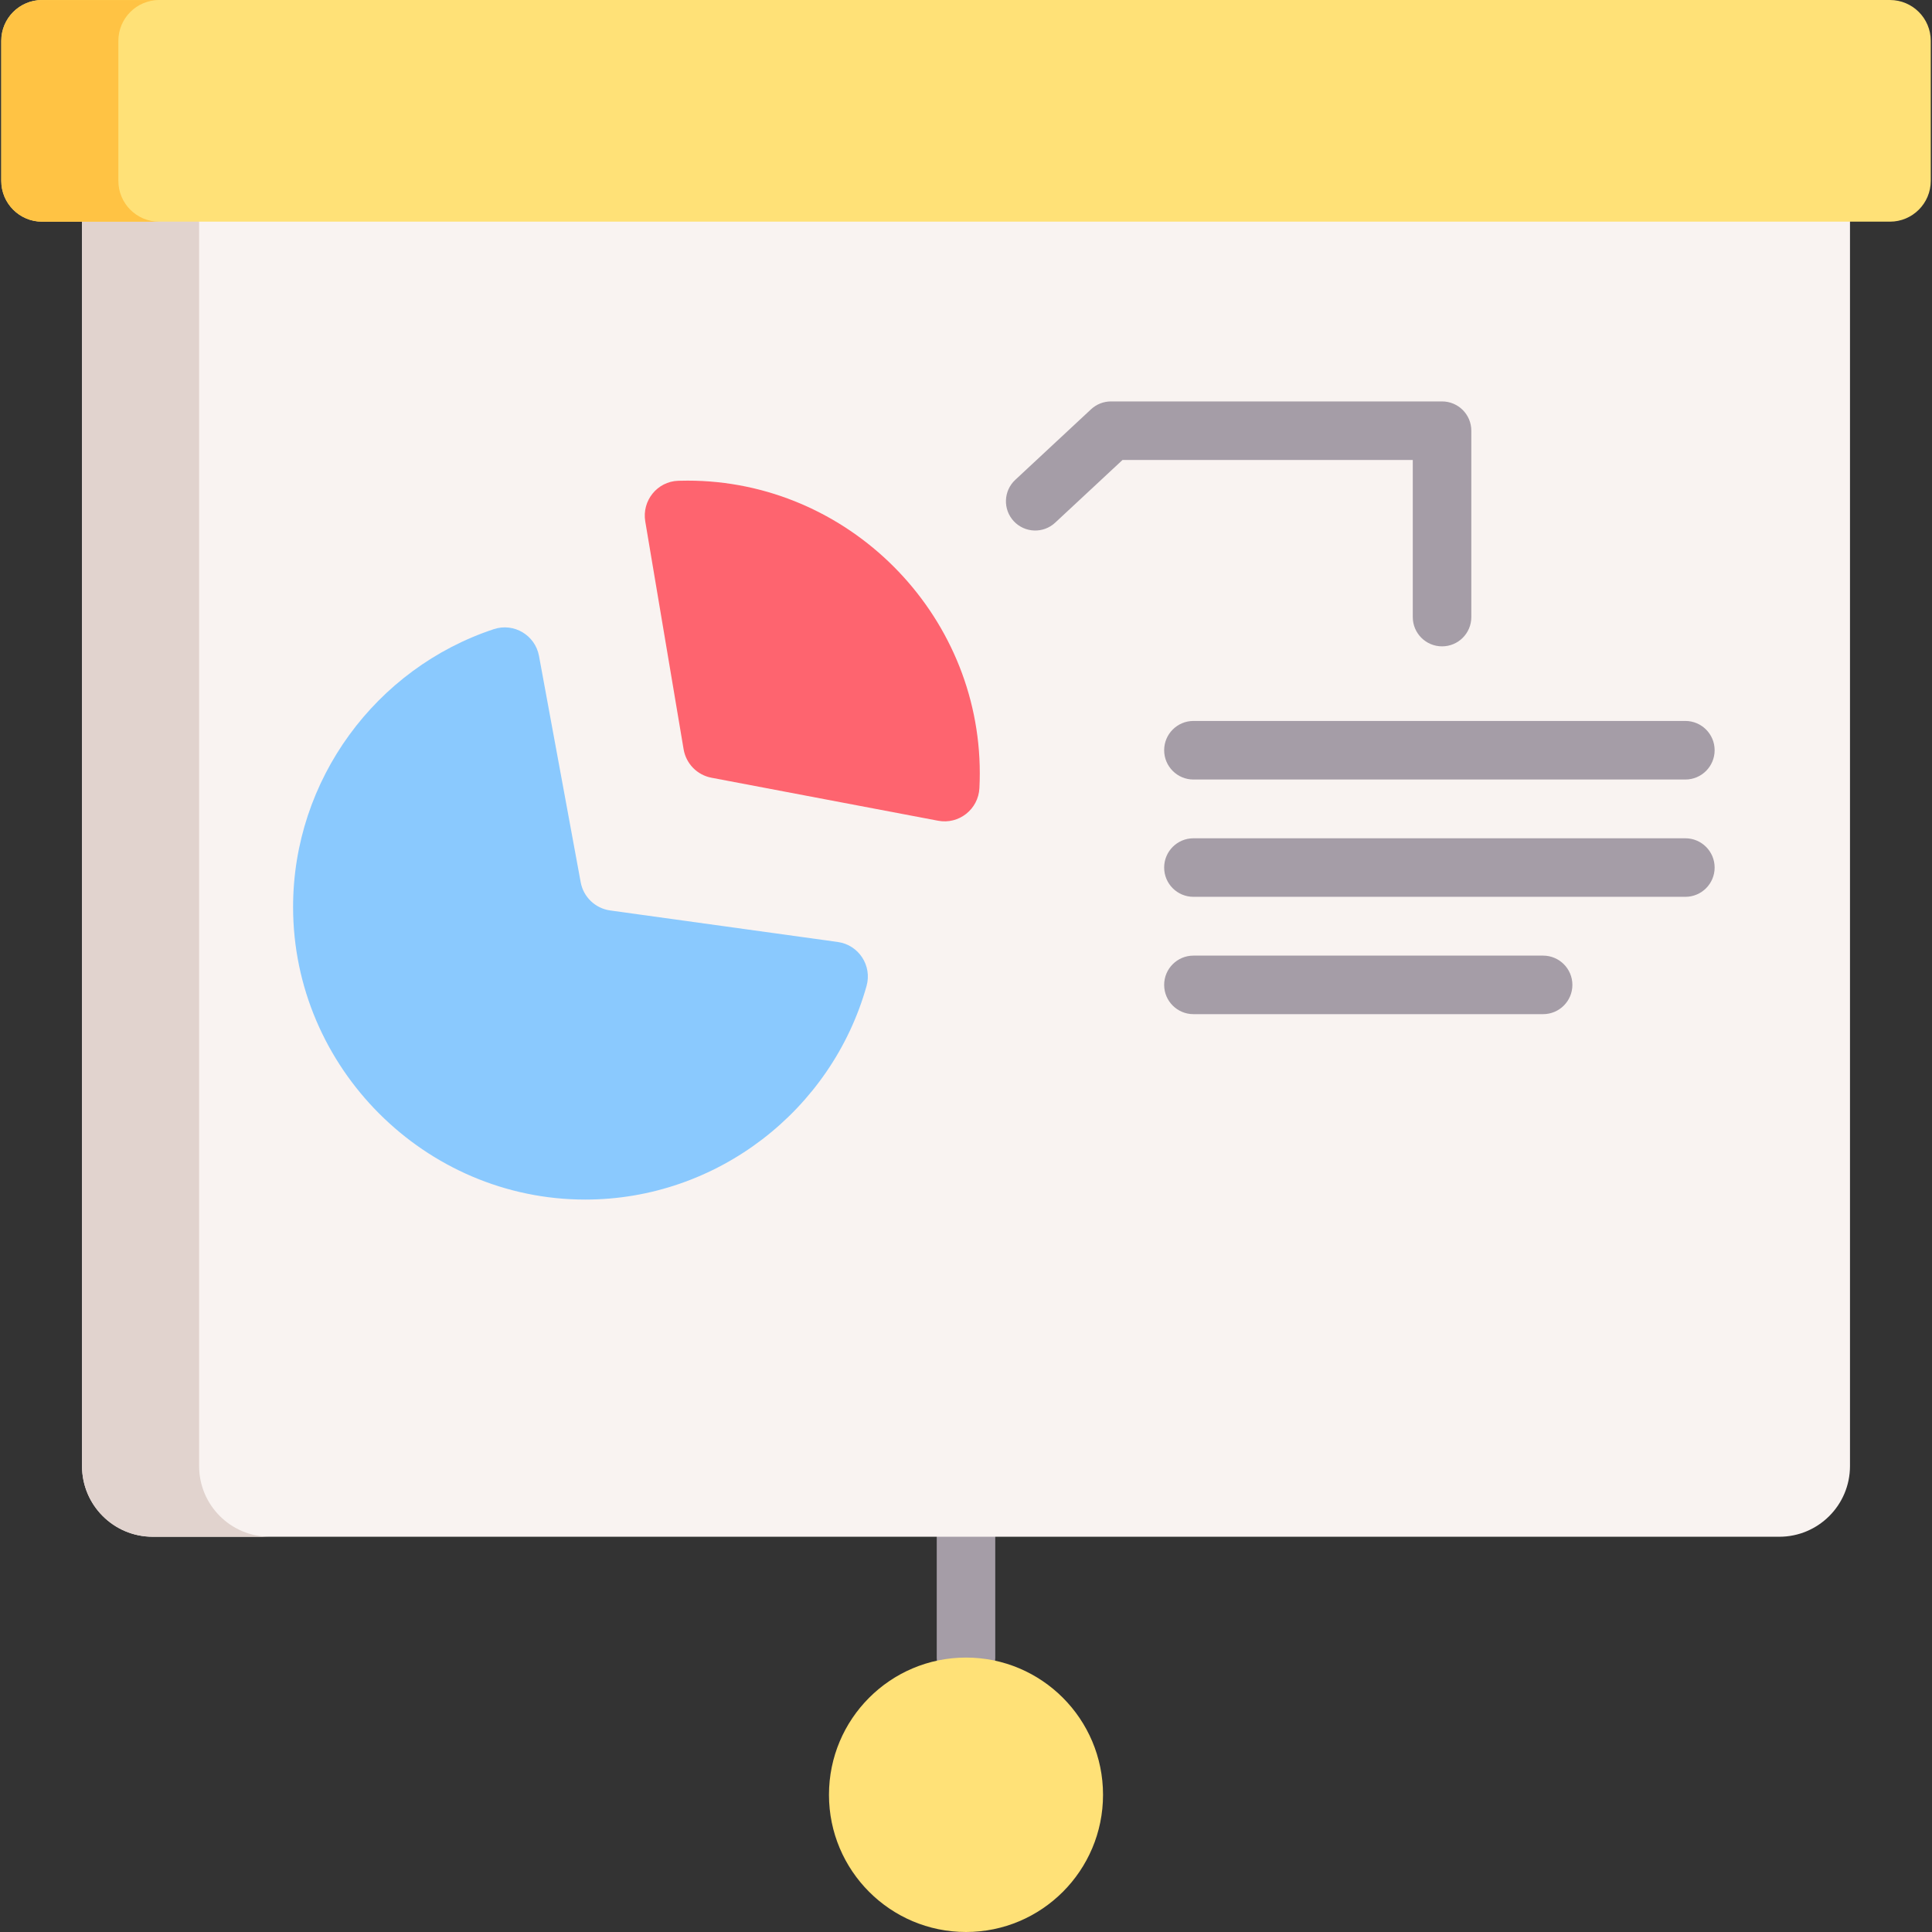 <svg xmlns="http://www.w3.org/2000/svg" width="67" height="67" viewBox="0 0 67 67" fill="none"><rect x="0" y="0" width="67" height="67" fill="#333333" stroke="none"/><g clip-path="url(#clip0)"><path d="M33.5 58.499C32.939 58.499 32.485 58.044 32.485 57.483V53.293C32.485 52.732 32.939 52.278 33.5 52.278C34.06 52.278 34.515 52.732 34.515 53.293V57.483C34.515 58.044 34.06 58.499 33.5 58.499Z" fill="#A59DA7"></path><path d="M61.704 53.293H5.296C3.942 53.293 2.845 52.196 2.845 50.842V4.675H64.156V50.842C64.155 52.196 63.058 53.293 61.704 53.293Z" fill="#F9F3F1"></path><path d="M9.356 53.293H5.296C3.942 53.293 2.844 52.195 2.844 50.842V4.674H6.905V50.842C6.905 52.195 8.003 53.293 9.356 53.293Z" fill="#E1D3CE"></path><path d="M65.541 7.687H1.459C0.678 7.687 0.044 7.054 0.044 6.272V1.416C0.044 0.634 0.678 0 1.459 0H65.541C66.323 0 66.957 0.634 66.957 1.416V6.272C66.957 7.054 66.323 7.687 65.541 7.687Z" fill="#FFE177"></path><path d="M33.5 67C36.124 67 38.252 64.87 38.252 62.242C38.252 59.614 36.124 57.483 33.5 57.483C30.876 57.483 28.748 59.614 28.748 62.242C28.748 64.87 30.876 67 33.5 67Z" fill="#FFE177"></path><path d="M21.161 31.574L29.053 32.667C29.78 32.768 30.25 33.488 30.051 34.194C28.84 38.502 24.867 41.6 20.296 41.6C14.738 41.6 10.164 37.02 10.164 31.454C10.164 27.044 13.035 23.171 17.126 21.818C17.822 21.588 18.56 22.028 18.692 22.748L20.138 30.596C20.232 31.108 20.645 31.502 21.161 31.574Z" fill="#8AC9FE"></path><path d="M23.707 25.984L22.377 18.082C22.257 17.364 22.792 16.697 23.519 16.673C23.628 16.669 23.737 16.668 23.846 16.668C29.405 16.668 33.978 21.248 33.978 26.814C33.978 26.986 33.974 27.159 33.965 27.332C33.928 28.066 33.253 28.6 32.531 28.462L24.673 26.971C24.176 26.877 23.791 26.483 23.707 25.984Z" fill="#FE646F"></path><path d="M5.521 7.688H1.46C0.678 7.688 0.044 7.054 0.044 6.272V1.417C0.044 0.634 0.678 0.001 1.46 0.001H5.521C4.738 0.001 4.105 0.634 4.105 1.417V6.272C4.105 7.054 4.738 7.688 5.521 7.688Z" fill="#FFC344"></path><path d="M58.447 31.101H41.387C40.827 31.101 40.372 30.647 40.372 30.086C40.372 29.526 40.827 29.071 41.387 29.071H58.447C59.007 29.071 59.462 29.526 59.462 30.086C59.462 30.647 59.007 31.101 58.447 31.101Z" fill="#A59DA7"></path><path d="M53.513 35.17H41.387C40.827 35.17 40.372 34.716 40.372 34.155C40.372 33.594 40.827 33.14 41.387 33.14H53.513C54.074 33.14 54.529 33.594 54.529 34.155C54.529 34.716 54.074 35.17 53.513 35.17Z" fill="#A59DA7"></path><path d="M50.009 22.415C49.449 22.415 48.994 21.961 48.994 21.4V15.951H38.928L36.592 18.126C36.182 18.508 35.54 18.485 35.157 18.075C34.775 17.665 34.798 17.022 35.209 16.64L37.837 14.193C38.025 14.018 38.272 13.921 38.529 13.921H50.009C50.57 13.921 51.024 14.375 51.024 14.936V21.4C51.024 21.961 50.57 22.415 50.009 22.415Z" fill="#A59DA7"></path><path d="M58.447 27.033H41.387C40.827 27.033 40.372 26.578 40.372 26.017C40.372 25.457 40.827 25.002 41.387 25.002H58.447C59.007 25.002 59.462 25.457 59.462 26.017C59.462 26.578 59.007 27.033 58.447 27.033Z" fill="#A59DA7"></path></g><defs><clipPath id="clip0"><rect width="67" height="67" fill="white"></rect></clipPath></defs></svg>